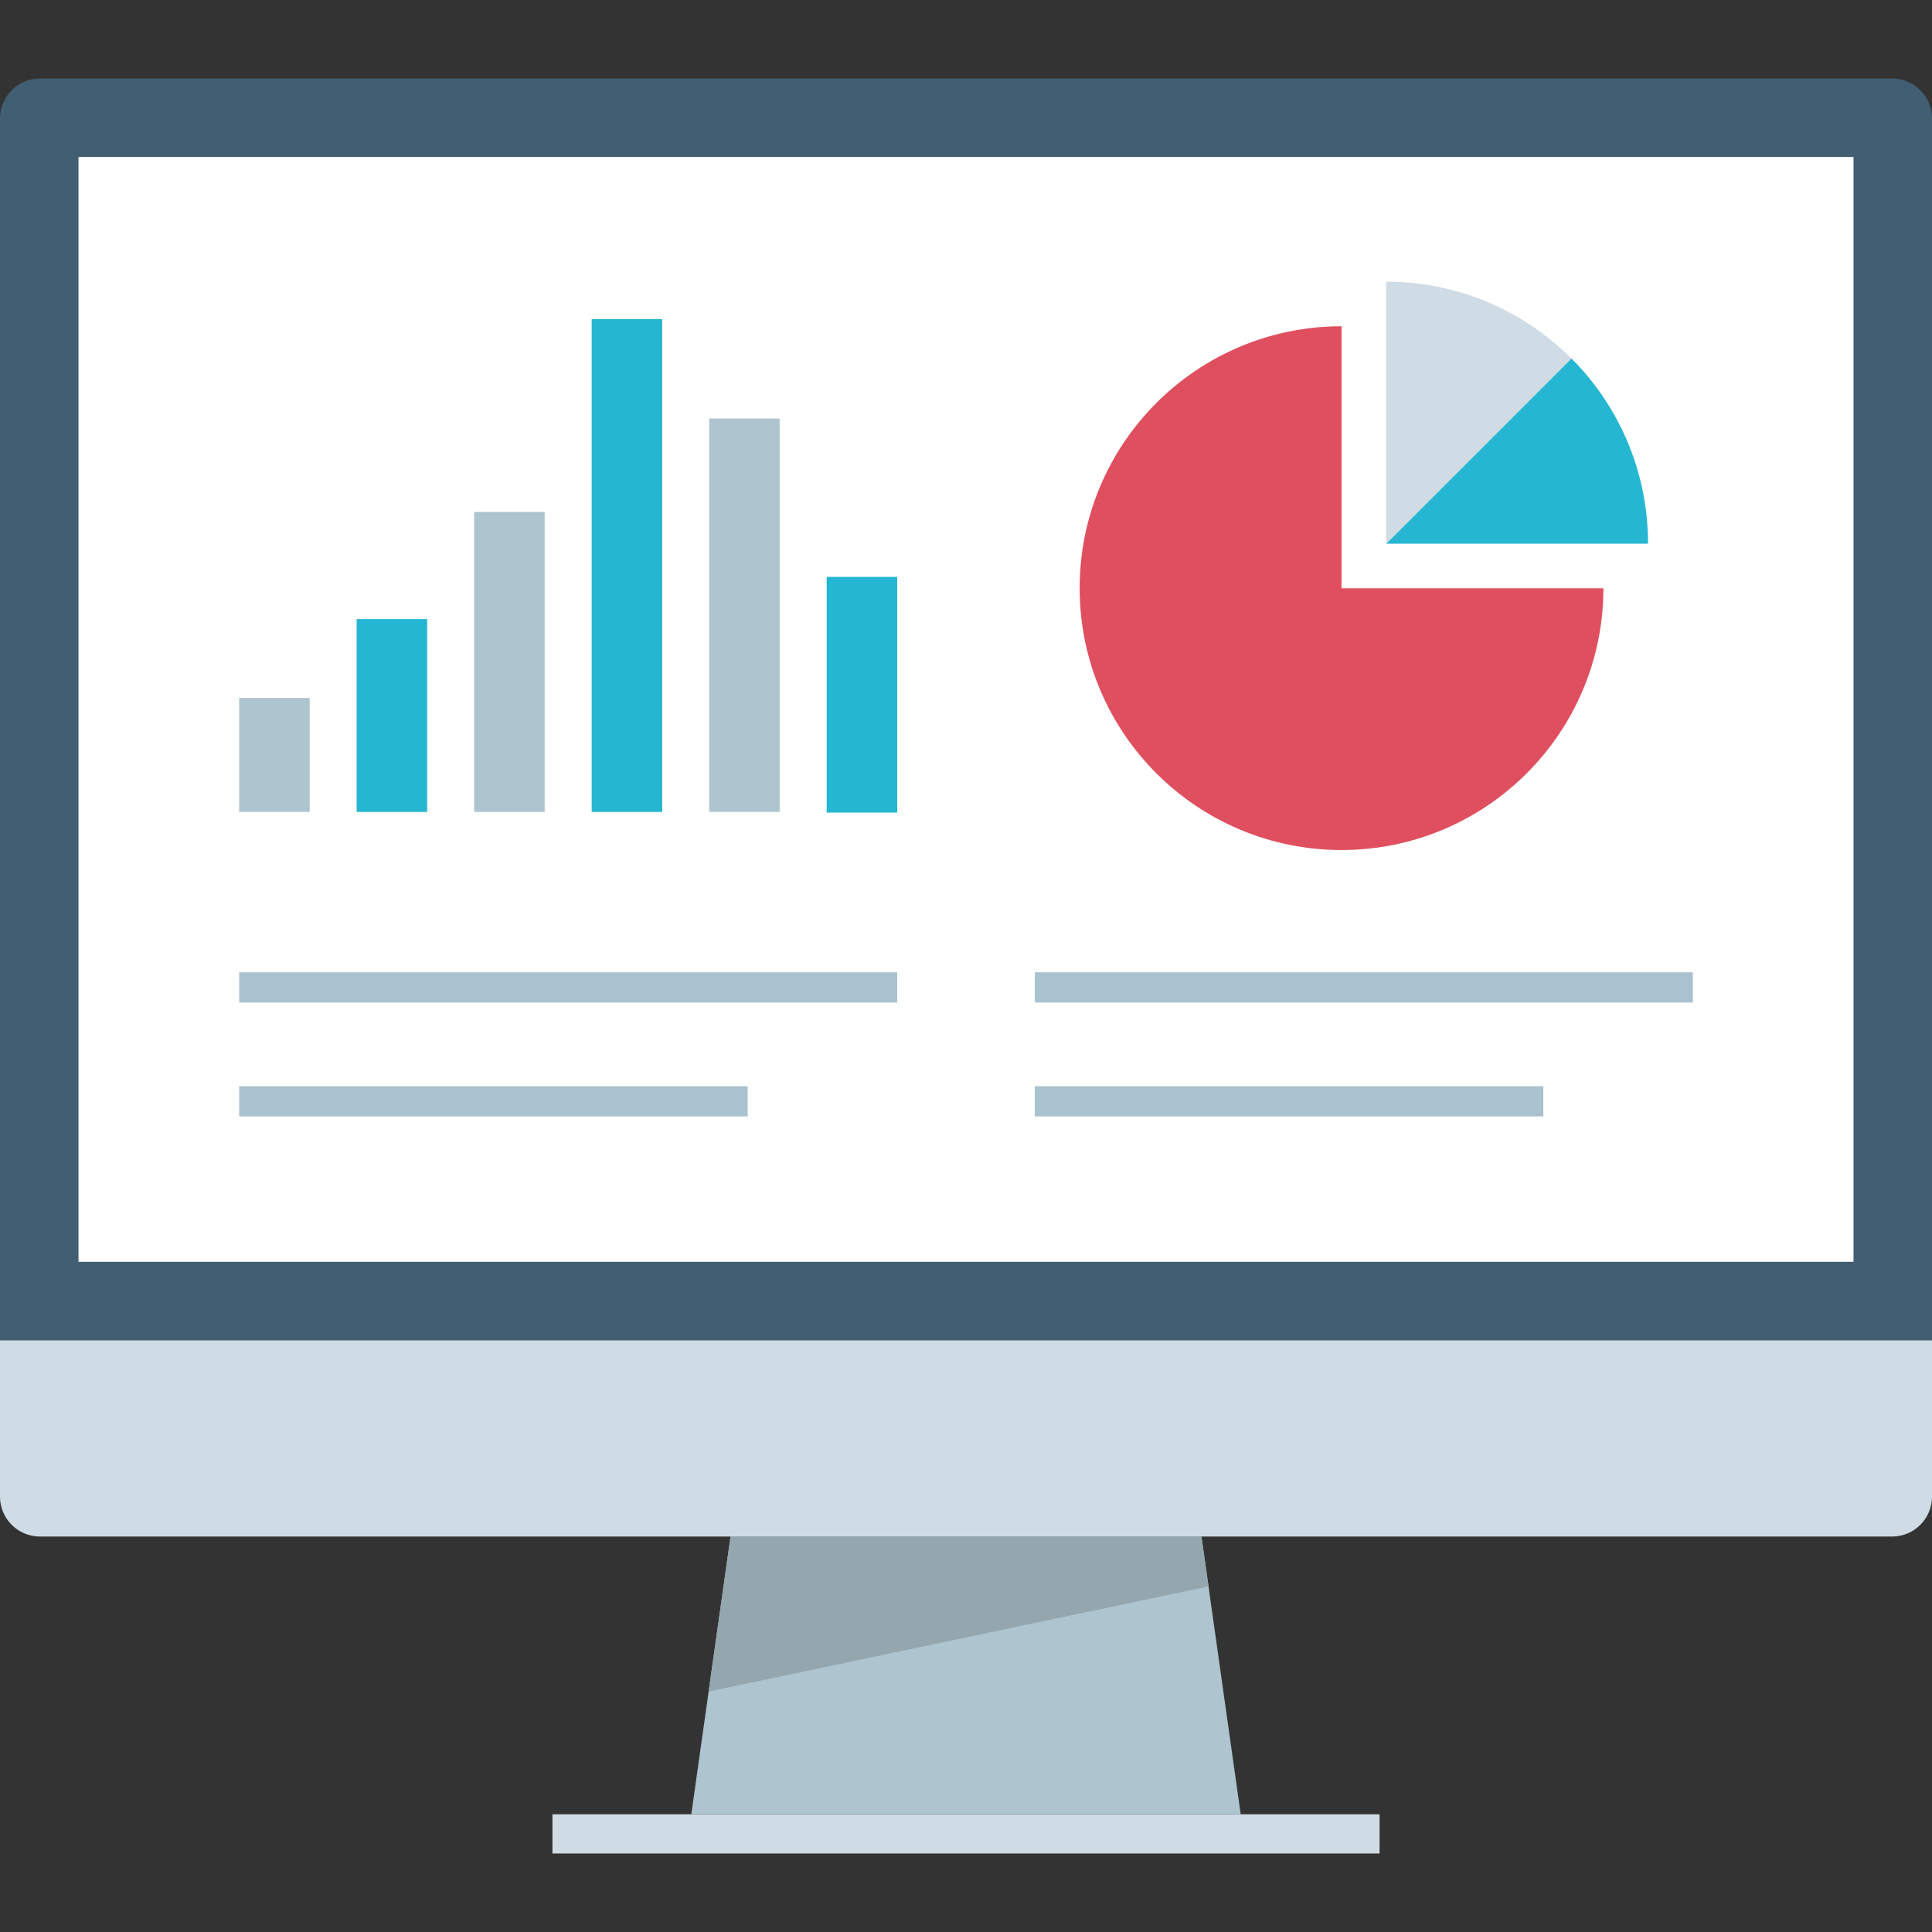 <!DOCTYPE svg PUBLIC "-//W3C//DTD SVG 1.1//EN" "http://www.w3.org/Graphics/SVG/1.1/DTD/svg11.dtd">
<!-- Uploaded to: SVG Repo, www.svgrepo.com, Transformed by: SVG Repo Mixer Tools -->
<svg version="1.1" id="Layer_1" xmlns="http://www.w3.org/2000/svg" xmlns:xlink="http://www.w3.org/1999/xlink" viewBox="0 0 512 512" xml:space="preserve" width="64px" height="64px" fill="#000000">
<rect x="0" y="0" width="512" height="512" fill="#333333" stroke="none"/>
<g id="SVGRepo_bgCarrier" stroke-width="0"/>
<g id="SVGRepo_tracerCarrier" stroke-linecap="round" stroke-linejoin="round"/>
<g id="SVGRepo_iconCarrier"> <path style="fill:#415E72;" d="M0,355.2v-324c0.104-5.704,4.696-10.296,10.4-10.4h491.2c5.704,0.104,10.296,4.696,10.4,10.4v324H0z"/> <g> <path style="fill:#CFDCE5;" d="M512,355.2v41.6c-0.104,5.704-4.696,10.296-10.4,10.4H10.4c-5.704-0.104-10.296-4.696-10.4-10.4 v-41.6H512z"/> <rect x="146.4" y="480.8" style="fill:#CFDCE5;" width="219.2" height="10.4"/> </g> <polygon style="fill:#AEC4CE;" points="328.8,480.8 183.2,480.8 193.6,407.2 318.4,407.2 "/> <rect x="20.8" y="41.6" style="fill:#FFFFFF;" width="470.4" height="292.8"/> <polygon style="fill:#94A7AF;" points="318.4,407.2 193.6,407.2 187.792,448.28 320.272,420.424 "/> <rect x="94.52" y="164.072" style="fill:#25B6D2;" width="18.688" height="51.104"/> <g> <rect x="63.376" y="184.96" style="fill:#AEC4CE;" width="18.688" height="30.208"/> <rect x="125.656" y="135.672" style="fill:#AEC4CE;" width="18.688" height="79.504"/> </g> <rect x="156.8" y="84.568" style="fill:#25B6D2;" width="18.688" height="130.608"/> <rect x="187.936" y="110.92" style="fill:#AEC4CE;" width="18.688" height="104.24"/> <rect x="219.08" y="152.88" style="fill:#25B6D2;" width="18.688" height="62.464"/> <g> <rect x="63.384" y="257.68" style="fill:#AAC1CE;" width="174.384" height="8"/> <rect x="63.384" y="287.856" style="fill:#AAC1CE;" width="134.76" height="8"/> <rect x="274.24" y="257.68" style="fill:#AAC1CE;" width="174.384" height="8"/> <rect x="274.24" y="287.856" style="fill:#AAC1CE;" width="134.76" height="8"/> </g> <path style="fill:#E04F5F;" d="M355.52,86.464c-38.328,0-69.4,31.072-69.4,69.4s31.072,69.4,69.4,69.4 c38.312,0,69.376-31.04,69.4-69.352h-69.4V86.464z"/> <path style="fill:#25B6D2;" d="M416.44,94.992l-49.096,49.096h69.4V144C436.752,125.616,429.448,107.984,416.44,94.992z"/> <path style="fill:#CFDCE5;" d="M367.336,74.648v69.456l49.096-49.096C403.432,81.952,385.76,74.616,367.336,74.648z"/> </g>
</svg>